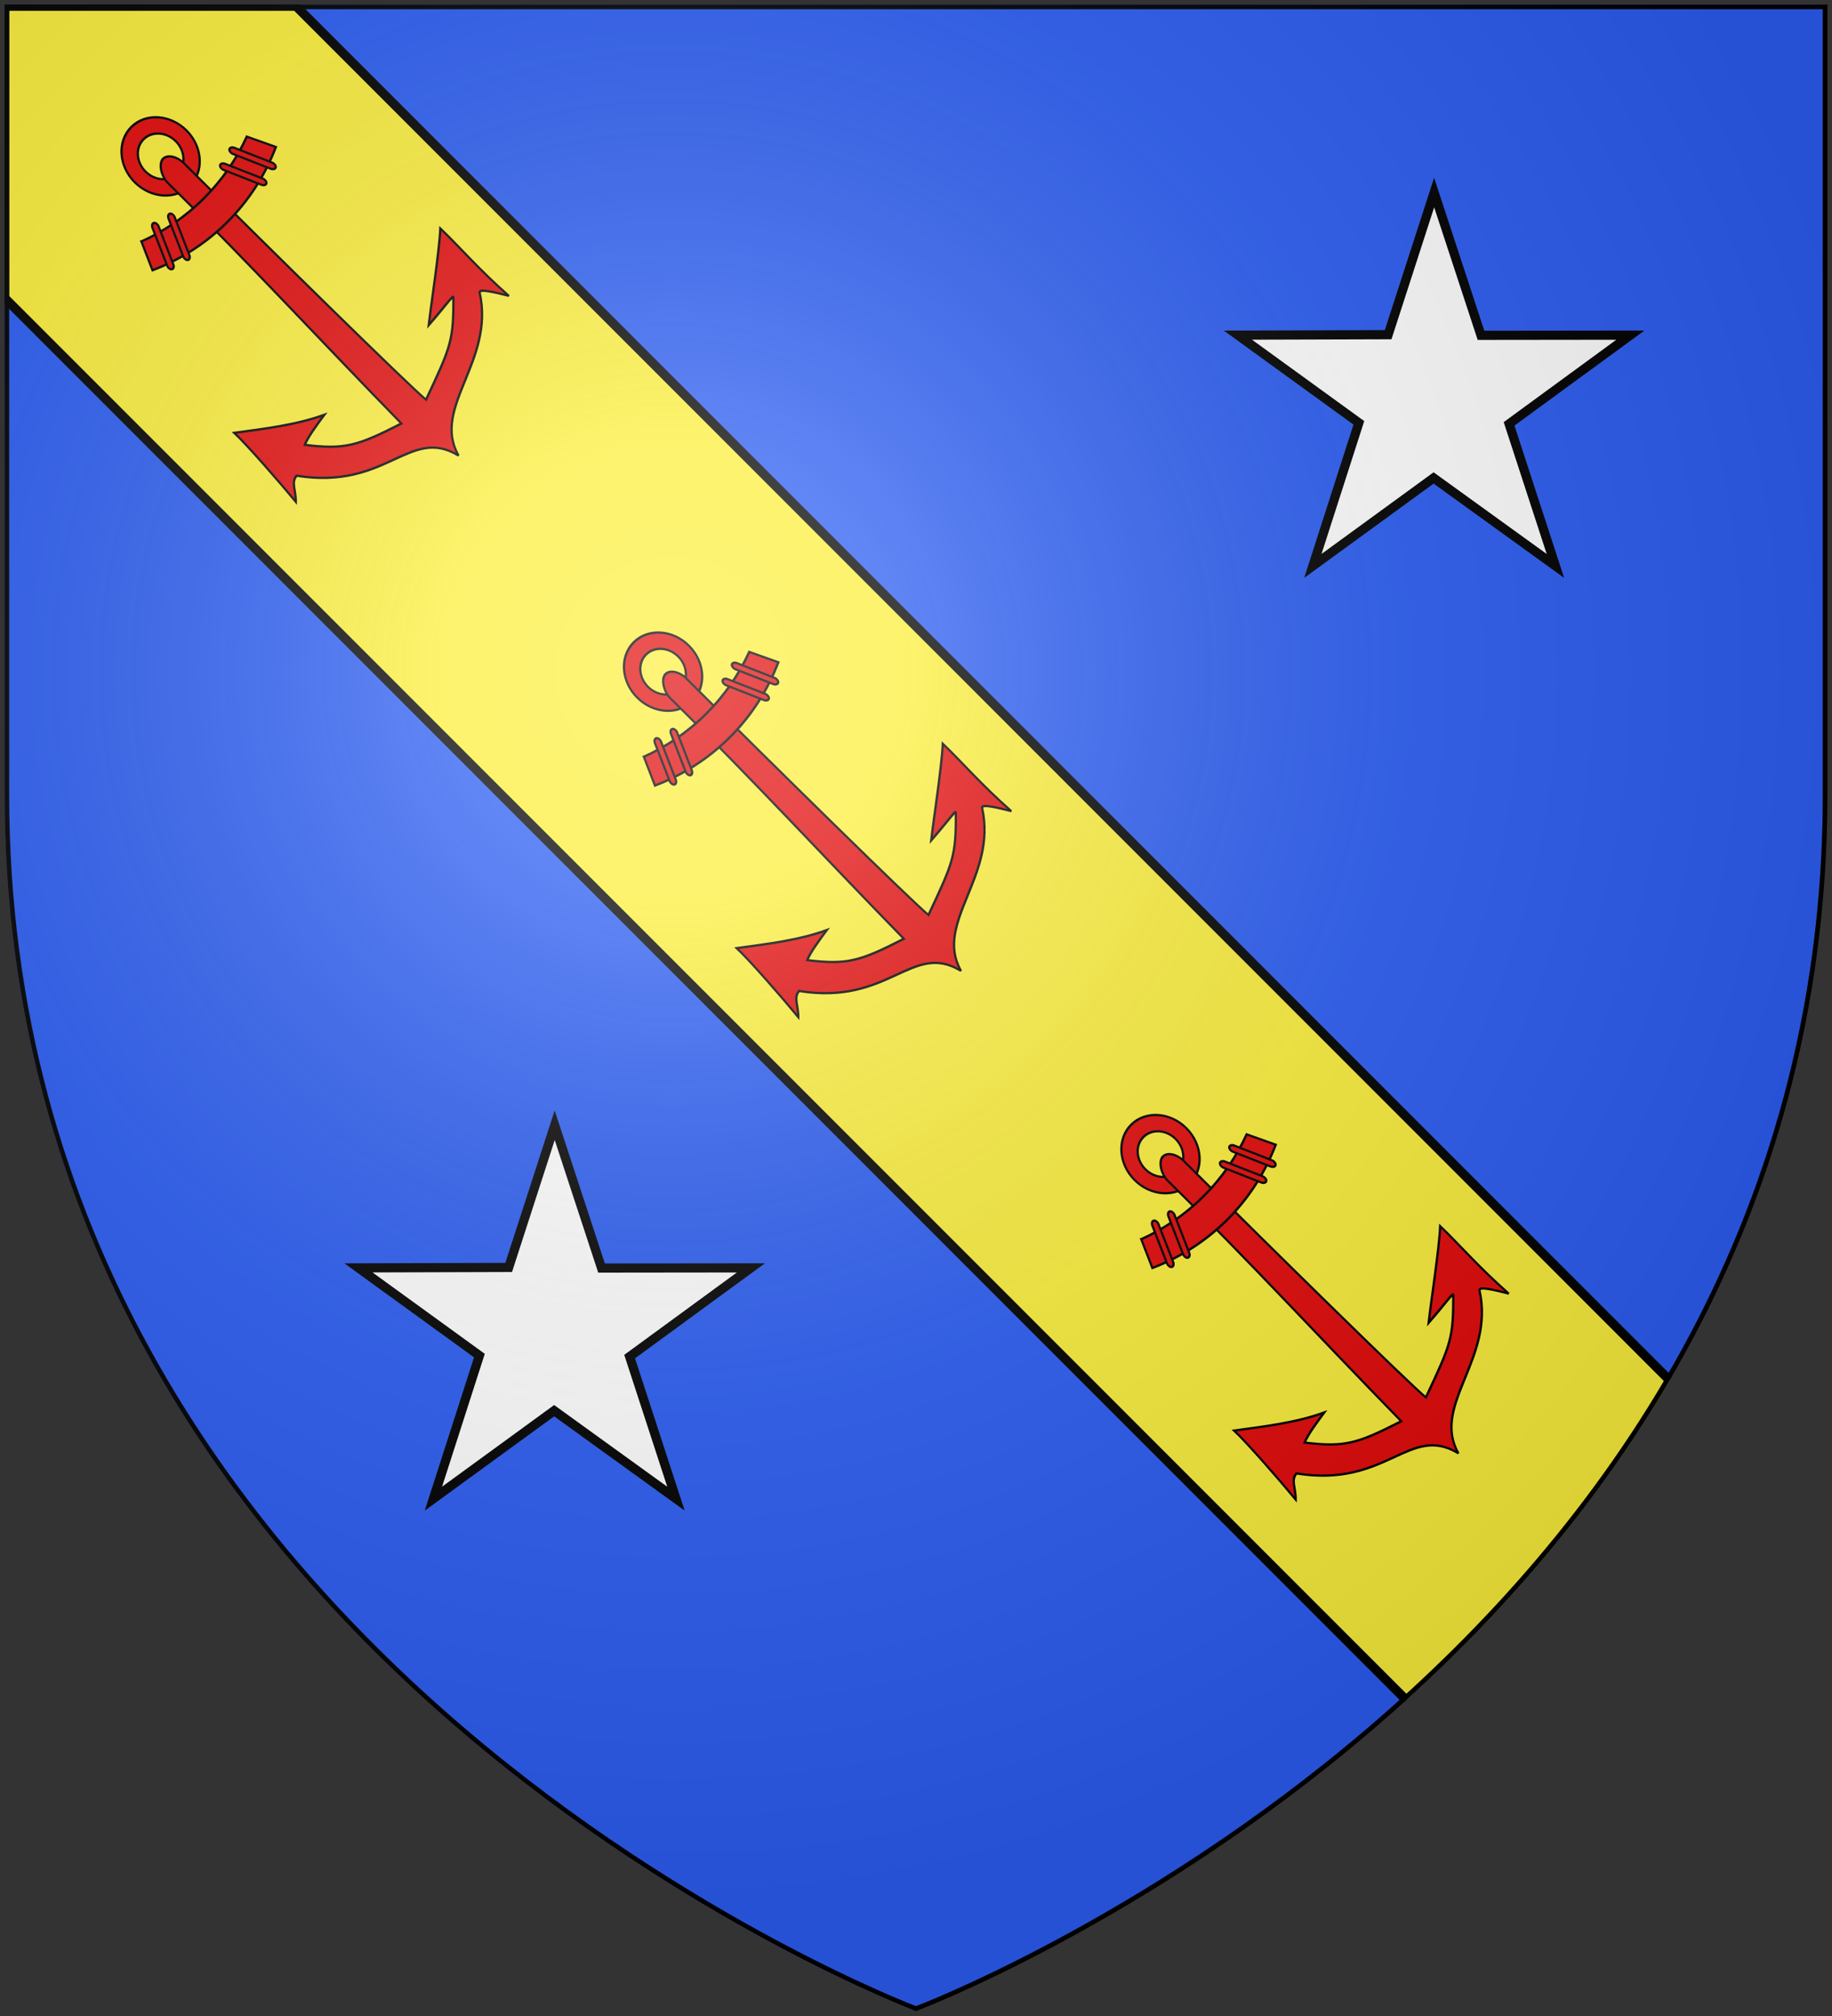 <svg xmlns="http://www.w3.org/2000/svg" xmlns:xlink="http://www.w3.org/1999/xlink" width="600" height="660" viewBox="-300 -300 600 660"><rect x="-300" y="-300" width="600" height="660" fill="#333333" stroke="none"/><defs><clipPath id="e" clipPathUnits="userSpaceOnUse"><use xlink:href="#a" width="600" height="660" style="fill:none;stroke:#000;stroke-width:3"/></clipPath><clipPath id="d" clipPathUnits="userSpaceOnUse"><use xlink:href="#a" width="600" height="660" style="fill:none;stroke:#000;stroke-width:3"/></clipPath><clipPath id="c" clipPathUnits="userSpaceOnUse"><use xlink:href="#a" width="600" height="660" style="fill:none;stroke:#000;stroke-width:3" transform="translate(1.5)"/></clipPath><radialGradient id="h" cx="-80" cy="-80" r="405" gradientUnits="userSpaceOnUse"><stop offset="0" style="stop-color:#fff;stop-opacity:.31"/><stop offset=".19" style="stop-color:#fff;stop-opacity:.25"/><stop offset=".6" style="stop-color:#6b6b6b;stop-opacity:.125"/><stop offset="1" style="stop-color:#000;stop-opacity:.125"/></radialGradient><path id="a" d="M-298.5-298.5h597V-40C298.5 246.2 0 358.39 0 358.39S-298.5 246.2-298.5-40z"/></defs><use xlink:href="#a" width="600" height="660" clip-path="url(#c)" style="fill:#2b5df2;fill-opacity:1" transform="translate(-1.5)"/><path d="M-298.5-297.966v95.469l459.312 459.312c31.251-28.362 61.824-63.059 86.188-104.75l-450.031-450.031z" clip-path="url(#d)" style="fill:#fcef3c;stroke:#000;stroke-width:3;fill-opacity:1"/><use xlink:href="#a" width="600" height="660" clip-path="url(#e)" style="fill:none;stroke:#000;stroke-width:3"/><g id="f" style="fill:#e20909;fill-opacity:1"><path d="M77.247 4.495c-9.503 0-17.215 7.712-17.215 17.215s7.712 17.215 17.215 17.215 17.215-7.712 17.215-17.215S86.749 4.495 77.247 4.495zm0 7.178c5.543 0 10.049 4.494 10.049 10.037s-4.506 10.049-10.05 10.049c-5.542 0-10.036-4.506-10.036-10.049s4.494-10.037 10.037-10.037z" style="fill:#e20909;fill-opacity:1;fill-rule:evenodd;stroke:#000;stroke-width:1;stroke-miterlimit:4;stroke-opacity:1;stroke-dasharray:none" transform="rotate(-44.89 -418.657 248.773)scale(.697 .789)"/><path d="M77.259 23.134c-3.022 0-6.414 4.391-6.419 8.563.575 46.406-1.509 92.694-1.995 139.072-22.057-6.255-27.487-8.839-39.232-22.035 3.465-1.36 10.736-2.345 16.443-3.114-12.672-5.22-24.276-13.269-35.97-21.082.355 6.747-1.294 28.39-2.36 38.348 3.905-3.336 4.852-7.265 8.938-7.463 25.165 30.696 53.81 18.47 60.452 41.14h.261c7.058-21.775 43.346-16.771 60.917-41.349 1.124-1.572 5.377 4.698 8.639 9.507-1.234-16.973-.139-28.383-.447-39.901-7.642 6.23-27.693 19.252-35.91 25.03 11.749-.724 18.385-1.825 17.447-.984-14.399 12.904-17.176 13.812-43.087 22.124-1.014-9.107-1.957-87.383-2.22-139.516.003-.035-.002-.071 0-.107q.022-.329.024-.664c0-4.177-2.456-7.57-5.481-7.57z" style="fill:#e20909;fill-opacity:1;fill-rule:evenodd;stroke:#000;stroke-width:1;stroke-miterlimit:4;stroke-opacity:1;stroke-dasharray:none" transform="rotate(-44.89 -418.657 248.773)scale(.697 .789)"/><g style="fill:#e20909;fill-opacity:1;stroke:#000;stroke-width:2.634;stroke-miterlimit:4;stroke-opacity:1;stroke-dasharray:none" transform="rotate(-44.89 -381.177 485.185)scale(.265 .3)"><path d="m782.969 249.656-15.375 30.781c33.274 13.14 69.509 20.375 107.437 20.375 38.177 0 74.642-7.32 108.094-20.625l-16.406-30.406c-28.845 9.508-59.672 14.656-91.688 14.656-32.155 0-63.11-5.194-92.062-14.78z" style="fill:#e20909;fill-opacity:1;fill-rule:evenodd;stroke:#000;stroke-width:2.634;stroke-miterlimit:4;stroke-opacity:1;stroke-dasharray:none;display:inline"/><rect width="7.557" height="55.421" x="-736.609" y="638.881" rx="5.277" ry="4.897" style="fill:#e20909;fill-opacity:1;fill-rule:evenodd;stroke:#000;stroke-width:2.634;stroke-miterlimit:4;stroke-opacity:1;stroke-dasharray:none;display:inline" transform="scale(-1 1)rotate(26.415)"/><rect width="7.557" height="55.421" x="-714.484" y="633.699" rx="5.277" ry="4.897" style="fill:#e20909;fill-opacity:1;fill-rule:evenodd;stroke:#000;stroke-width:2.634;stroke-miterlimit:4;stroke-opacity:1;stroke-dasharray:none;display:inline" transform="scale(-1 1)rotate(26.415)"/><rect width="7.557" height="55.421" x="830.742" y="-141.028" rx="5.277" ry="4.897" style="fill:#e20909;fill-opacity:1;fill-rule:evenodd;stroke:#000;stroke-width:2.634;stroke-miterlimit:4;stroke-opacity:1;stroke-dasharray:none" transform="rotate(26.415)"/><rect width="7.557" height="55.421" x="852.867" y="-146.211" rx="5.277" ry="4.897" style="fill:#e20909;fill-opacity:1;fill-rule:evenodd;stroke:#000;stroke-width:2.634;stroke-miterlimit:4;stroke-opacity:1;stroke-dasharray:none;display:inline" transform="rotate(26.415)"/></g></g><use xlink:href="#f" width="600" height="660" transform="translate(164.559 168.694)"/><use xlink:href="#f" width="600" height="660" transform="translate(327.464 326.637)"/><path id="g" d="m169.696-236.97 15.346 46.748 48.92-.057-39.719 29.04 15.171 46.509-39.892-28.8-39.544 28.8 15.063-46.84-39.61-28.709 49.202-.148z" style="fill:#fff;fill-opacity:1;stroke:#000;stroke-width:3;stroke-miterlimit:4;stroke-opacity:1;stroke-dasharray:none;stroke-dashoffset:0"/><use xlink:href="#g" width="600" height="660" transform="translate(-288.031 305.362)"/><use xlink:href="#a" fill="url(#h)"/></svg>